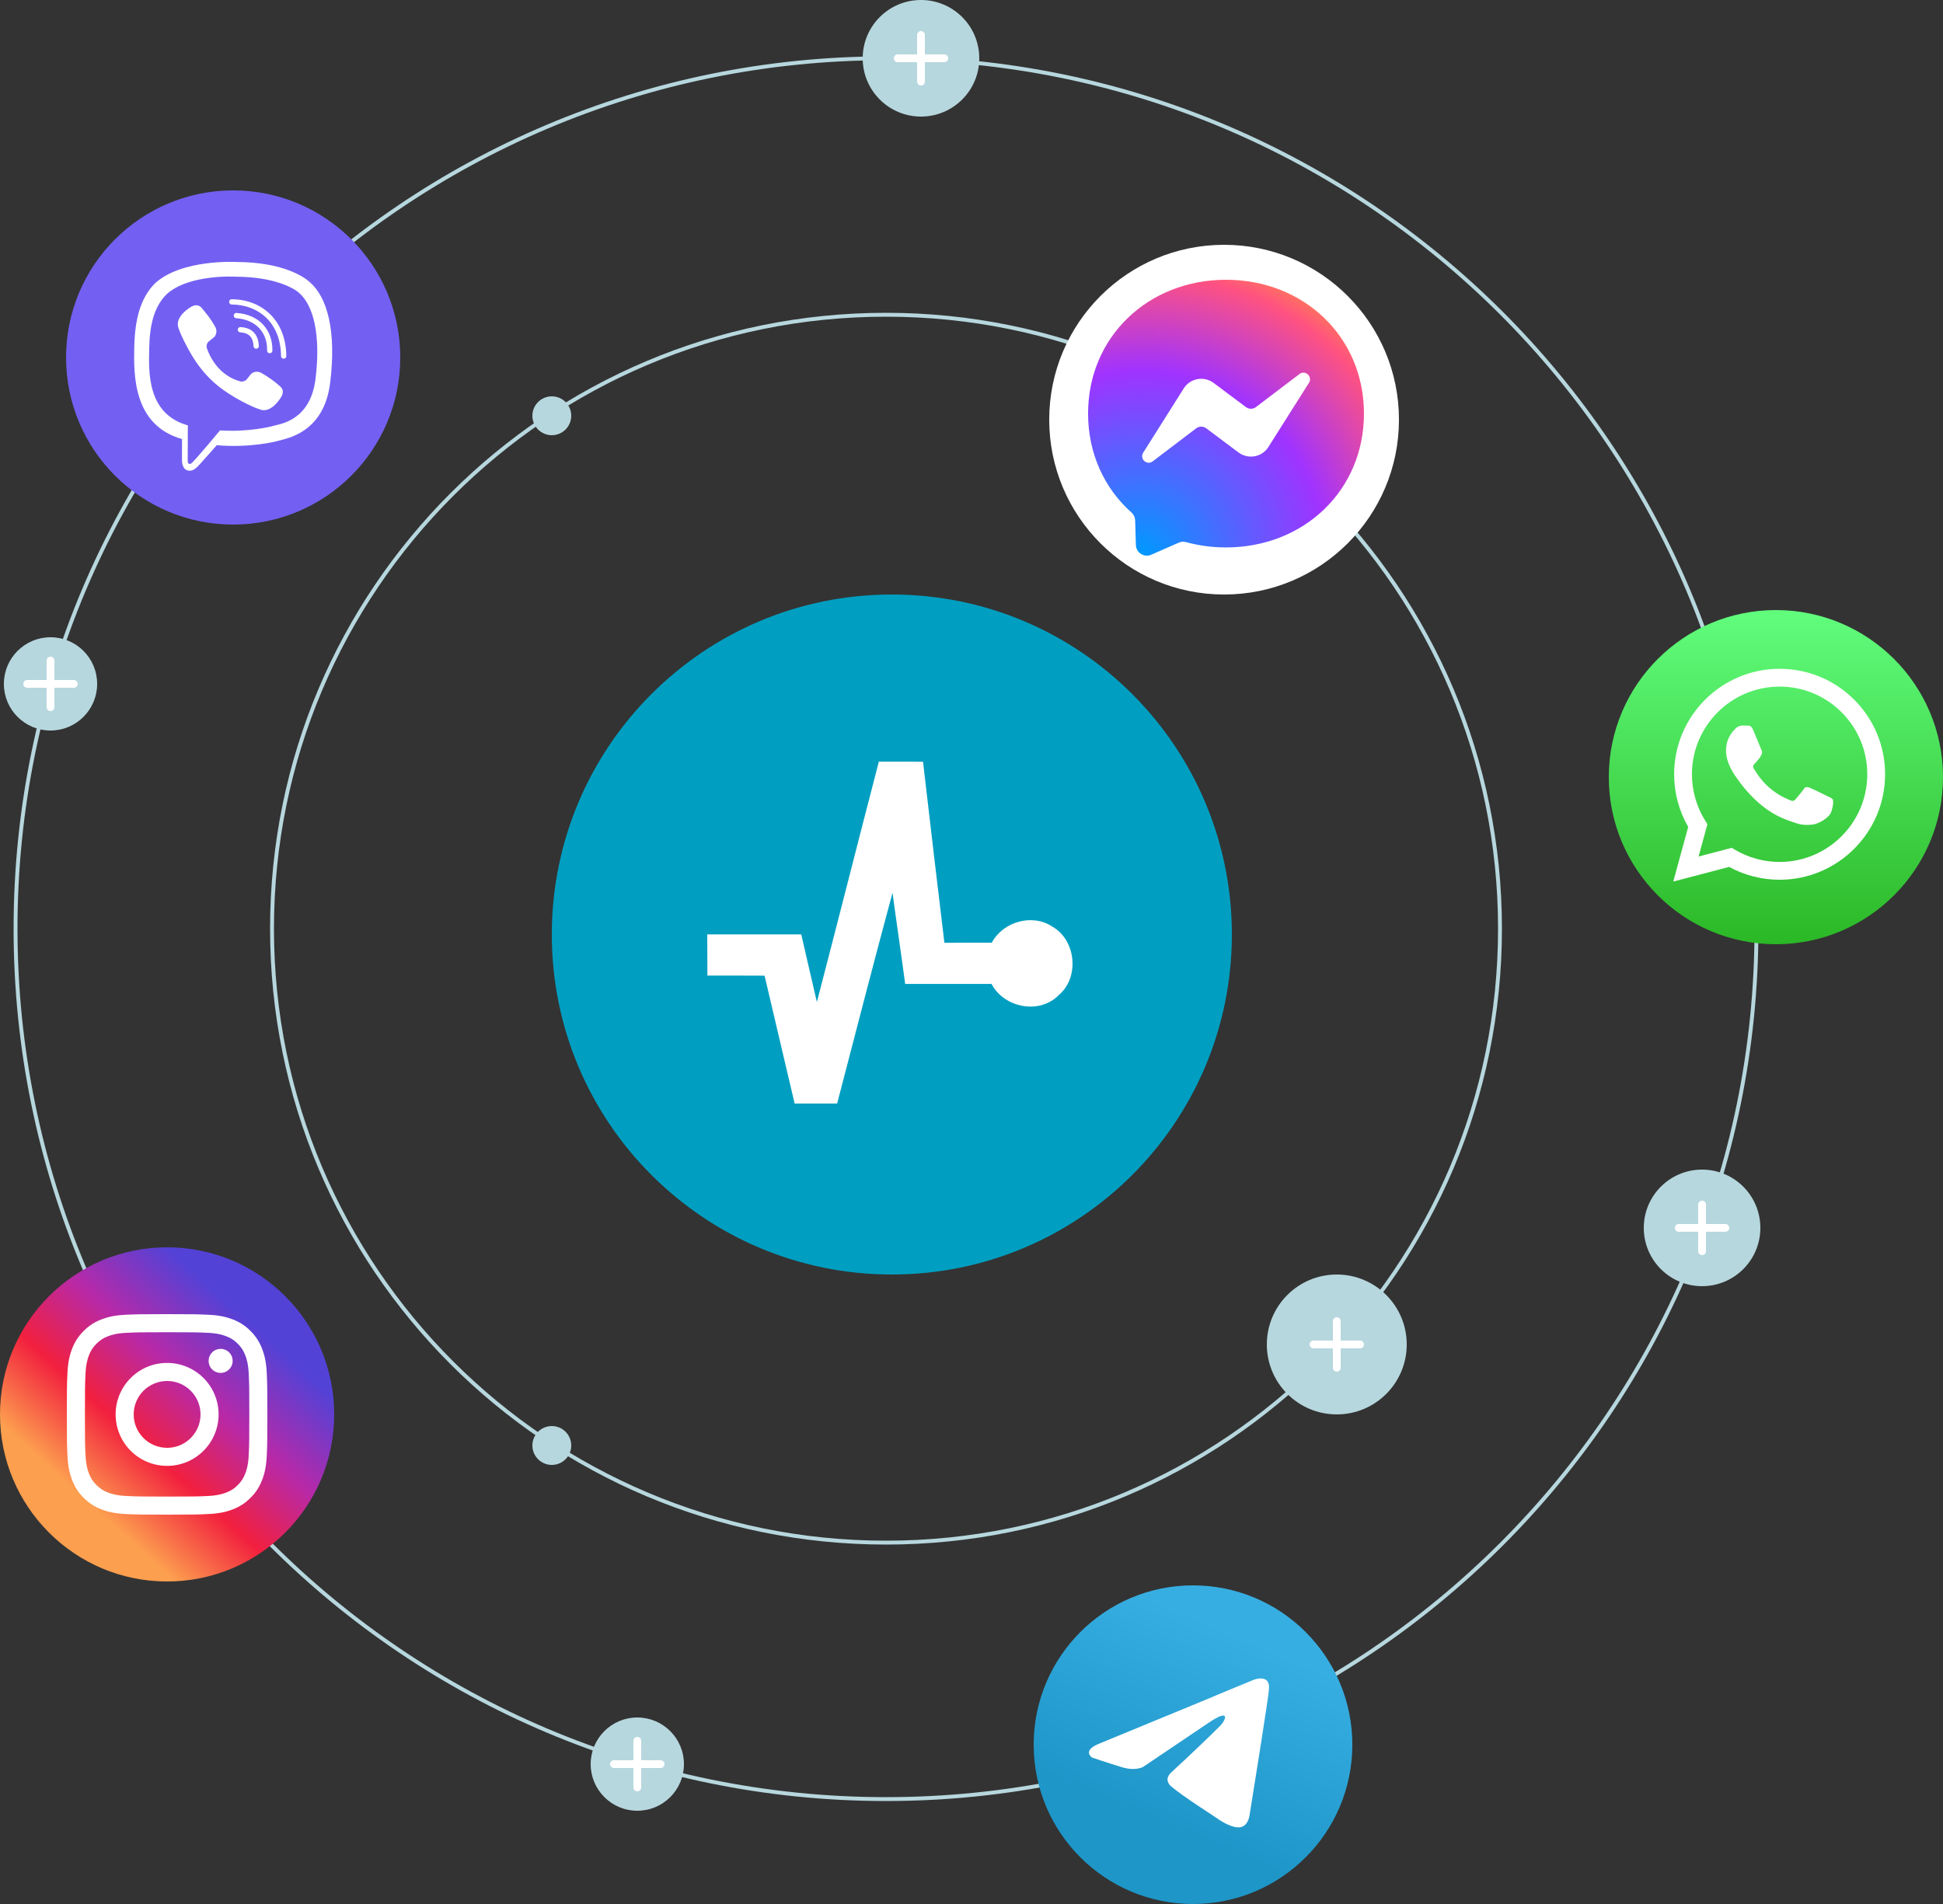 <svg xmlns="http://www.w3.org/2000/svg" width="500" height="490" fill="none"><rect width="100%" height="100%" fill="#333333" stroke="none"/><path fill="#009FC1" d="M317 240.5c0 48.324-39.176 87.5-87.5 87.5-48.325 0-87.5-39.176-87.5-87.5 0-48.325 39.175-87.5 87.5-87.5 48.324 0 87.5 39.175 87.5 87.5Z"/><path stroke="#B7D7DE" d="M386 239c0 87.26-70.74 158-158 158-87.261 0-158-70.74-158-158 0-87.261 70.739-158 158-158 87.26 0 158 70.739 158 158Z"/><path stroke="#B7D7DE" d="M452 238.999C452 362.71 351.71 463 227.999 463S4 362.71 4 238.999 104.288 15 227.999 15 452 115.288 452 238.999Z"/><path fill="#fff" d="M226.162 196c3.786.03 7.572-.03 11.366.045 1.808 15.536 3.616 31.064 5.498 46.585 4.059-.052 8.125 0 12.192-.03 2.937-5.461 10.479-7.581 15.66-4.084 6.03 3.474 6.952 13.021 1.609 17.537-4.93 5.112-14.096 3.348-17.328-2.835-7.41-.015-14.82-.007-22.229 0-1.026-7.827-2.214-15.64-3.255-23.467-4.871 18.05-9.535 36.153-14.251 54.242-3.645.007-7.299 0-10.937.007-2.612-10.96-5.129-21.95-7.734-32.91-4.908-.044-9.808-.007-14.716-.022-.037-3.534.007-7.069-.037-10.596 8.066-.007 16.133 0 24.192-.007 1.306 5.811 2.686 11.6 4.022 17.396 5.373-20.603 10.583-41.251 15.948-61.861Z"/><g clip-path="url(#a)"><path fill="url(#b)" d="M307 490c22.644 0 41-18.356 41-41s-18.356-41-41-41-41 18.356-41 41 18.356 41 41 41Z"/><path fill="#fff" d="m283.064 448.645 27.61-11.376c2.725-1.185 11.968-4.977 11.968-4.977s4.266-1.659 3.91 2.37c-.118 1.659-1.066 7.465-2.014 13.746l-2.962 18.604s-.237 2.725-2.252 3.199c-2.014.474-5.332-1.659-5.925-2.133-.474-.355-8.887-5.688-11.968-8.295-.829-.711-1.777-2.133.119-3.791 4.265-3.911 9.361-8.769 12.442-11.85 1.422-1.422 2.844-4.74-3.081-.711l-16.708 11.257s-1.896 1.185-5.451.119c-3.555-1.067-7.702-2.489-7.702-2.489s-2.844-1.777 2.014-3.673Z"/></g><g clip-path="url(#c)"><circle cx="457" cy="200" r="43" fill="url(#d)"/><path fill="#fff" d="M477.154 180.074c-5.124-5.128-11.939-7.954-19.2-7.957-14.961 0-27.137 12.171-27.143 27.132-.002 4.782 1.248 9.45 3.623 13.565l-3.851 14.061 14.389-3.773c3.965 2.161 8.428 3.301 12.971 3.303h.011c14.959 0 27.137-12.173 27.143-27.134.003-7.251-2.818-14.068-7.943-19.197Zm-19.2 41.748h-.009c-4.048-.002-8.019-1.089-11.482-3.144l-.824-.488-8.539 2.239 2.279-8.323-.536-.853c-2.258-3.591-3.451-7.741-3.449-12.002.005-12.435 10.125-22.552 22.569-22.552 6.026.003 11.69 2.352 15.949 6.615 4.26 4.262 6.604 9.929 6.602 15.955-.005 12.436-10.125 22.553-22.56 22.553Zm12.375-16.891c-.678-.339-4.013-1.98-4.634-2.206-.622-.226-1.074-.339-1.526.34-.452.678-1.752 2.205-2.148 2.658-.395.452-.791.509-1.469.17-.679-.34-2.864-1.056-5.454-3.365-2.016-1.798-3.377-4.018-3.773-4.697-.396-.679-.042-1.046.297-1.384.305-.304.679-.792 1.018-1.188.339-.396.452-.679.678-1.131.226-.452.113-.848-.057-1.188-.169-.339-1.526-3.676-2.091-5.034-.55-1.322-1.109-1.143-1.526-1.164-.395-.019-.847-.023-1.3-.023-.452 0-1.186.169-1.808.848-.622.679-2.374 2.319-2.374 5.656 0 3.337 2.43 6.561 2.77 7.014.339.452 4.782 7.3 11.585 10.237 1.618.698 2.882 1.116 3.867 1.428 1.624.516 3.103.443 4.271.269 1.303-.195 4.013-1.64 4.578-3.224.565-1.584.565-2.941.396-3.224-.17-.283-.622-.453-1.3-.792Z"/></g><circle cx="315" cy="108" r="45" fill="#fff"/><g clip-path="url(#e)"><path fill="url(#f)" fill-rule="evenodd" d="M280 106.428C280 86.652 295.506 72 315.496 72c19.989 0 35.495 14.652 35.495 34.455 0 19.776-15.506 34.428-35.495 34.428-3.603 0-7.046-.481-10.275-1.361-.614-.187-1.308-.134-1.895.133l-7.046 3.096c-1.842.827-3.923-.507-3.977-2.509l-.186-6.325c-.027-.774-.374-1.521-.961-2.028-6.913-6.165-11.156-15.106-11.156-25.461Zm24.609-6.459-10.435 16.547c-.988 1.575.96 3.363 2.455 2.215l11.209-8.513c.747-.561 1.788-.561 2.562 0l8.3 6.218c2.509 1.868 6.058 1.228 7.713-1.414l10.435-16.52c.988-1.575-.961-3.389-2.455-2.242l-11.209 8.513c-.748.561-1.788.561-2.562 0l-8.3-6.218c-2.509-1.868-6.059-1.228-7.713 1.415Z" clip-rule="evenodd"/></g><circle cx="60" cy="92" r="43" fill="#7360F2"/><path fill="#fff" d="M79.737 72.622c-1.333-1.228-6.728-5.143-18.758-5.196 0 0-14.181-.85-21.088 5.49-3.842 3.842-5.196 9.479-5.343 16.459-.147 6.98-.325 20.059 12.281 23.607h.011l-.011 5.416s-.084 2.194 1.365 2.635c1.742.546 2.771-1.123 4.44-2.918.913-.987 2.173-2.435 3.128-3.537 8.628.724 15.252-.935 16.008-1.176 1.742-.567 11.599-1.827 13.194-14.905 1.659-13.499-.798-22.022-5.227-25.874Zm1.459 24.888c-1.354 10.916-9.342 11.609-10.812 12.082-.63.199-6.455 1.648-13.772 1.175 0 0-5.458 6.582-7.159 8.293-.556.556-1.165.503-1.155-.599 0-.724.042-8.995.042-8.995-.011 0-.011 0 0 0-10.686-2.96-10.056-14.098-9.94-19.923.116-5.826 1.218-10.602 4.472-13.814 5.847-5.301 17.886-4.514 17.886-4.514 10.171.042 15.042 3.107 16.175 4.136 3.747 3.212 5.658 10.896 4.262 22.159Zm-14.591-8.481c.042.903-1.312.966-1.354.063-.115-2.309-1.197-3.433-3.422-3.558-.903-.052-.819-1.407.073-1.354 2.929.157 4.556 1.837 4.702 4.849Zm2.131 1.186c.105-4.451-2.677-7.936-7.957-8.324-.892-.063-.798-1.417.095-1.354 6.088.441 9.332 4.629 9.216 9.71-.011.903-1.375.861-1.354-.032Zm4.934 1.407c.011.903-1.354.913-1.354.011-.063-8.555-5.763-13.215-12.68-13.268-.892-.011-.892-1.354 0-1.354 7.736.052 13.961 5.395 14.034 14.611Zm-1.186 10.297v.021c-1.134 1.995-3.254 4.199-5.437 3.496l-.021-.032c-2.215-.619-7.432-3.306-10.728-5.93-1.7-1.344-3.254-2.929-4.451-4.451-1.081-1.354-2.173-2.96-3.233-4.891-2.236-4.041-2.729-5.847-2.729-5.847-.703-2.183 1.49-4.304 3.495-5.437h.021c.966-.504 1.889-.336 2.509.409 0 0 1.302 1.554 1.858 2.32.525.714 1.228 1.858 1.595 2.498.64 1.144.241 2.309-.388 2.792l-1.26 1.008c-.64.514-.556 1.47-.556 1.47s1.868 7.064 8.849 8.849c0 0 .955.084 1.47-.556l1.008-1.26c.483-.63 1.648-1.029 2.792-.388 1.543.871 3.506 2.225 4.808 3.453.735.599.903 1.512.399 2.477Z"/><circle cx="43" cy="364" r="43" fill="url(#g)" transform="rotate(90 43 364)"/><path fill="#fff" d="M34.402 364c0-4.75 3.849-8.601 8.599-8.601 4.75 0 8.601 3.851 8.601 8.601 0 4.749-3.851 8.601-8.601 8.601-4.75 0-8.599-3.852-8.599-8.601Zm-4.649 0c0 7.317 5.931 13.248 13.248 13.248S56.25 371.317 56.25 364c0-7.317-5.931-13.248-13.248-13.248S29.753 356.683 29.753 364Zm23.925-13.773c-0.0.612.181 1.211.521 1.72.34.509.823.906 1.389 1.141.566.234 1.188.296 1.789.177.601-.12 1.152-.414 1.586-.847.433-.433.728-.984.848-1.585.12-.601.059-1.223-.175-1.789-.234-.566-.631-1.049-1.14-1.39-.509-.34-1.108-.522-1.72-.522h-.001c-.821 0-1.608.326-2.188.907-.581.58-.907 1.367-.908 2.188ZM32.578 385c-2.515-.114-3.883-.533-4.791-.887-1.205-.469-2.064-1.028-2.968-1.93-.904-.902-1.463-1.761-1.93-2.966-.354-.908-.773-2.275-.888-4.791-.125-2.719-.15-3.536-.15-10.426 0-6.89.027-7.704.15-10.426.115-2.516.537-3.881.888-4.791.469-1.205 1.028-2.064 1.93-2.968.902-.904 1.761-1.463 2.968-1.93.908-.354 2.276-.773 4.791-.887 2.72-.125 3.537-.15 10.424-.15 6.887 0 7.705.027 10.427.15 2.515.114 3.881.536 4.791.887 1.205.467 2.064 1.028 2.968 1.93.904.902 1.461 1.763 1.93 2.968.354.908.773 2.275.888 4.791.125 2.722.15 3.536.15 10.426 0 6.89-.025 7.705-.15 10.426-.115 2.516-.536 3.883-.888 4.791-.469 1.205-1.028 2.064-1.93 2.966-.902.902-1.763 1.461-2.968 1.93-.908.354-2.276.773-4.791.887-2.72.125-3.537.15-10.427.15s-7.705-.025-10.424-.15Zm-.214-46.644c-2.747.125-4.624.561-6.263 1.198-1.698.659-3.135 1.543-4.571 2.976-1.436 1.434-2.317 2.873-2.976 4.571-.638 1.64-1.073 3.515-1.198 6.262-.127 2.751-.156 3.63-.156 10.637 0 7.006.029 7.886.156 10.637.125 2.746.561 4.622 1.198 6.262.659 1.696 1.54 3.137 2.976 4.57 1.436 1.433 2.873 2.316 4.571 2.976 1.642.638 3.516 1.073 6.263 1.199 2.752.125 3.631.156 10.637.156s7.886-.029 10.637-.156c2.747-.126 4.622-.561 6.263-1.199 1.696-.66 3.135-1.542 4.571-2.976 1.436-1.433 2.316-2.874 2.976-4.57.638-1.64 1.075-3.516 1.198-6.262.125-2.753.154-3.631.154-10.637 0-7.007-.029-7.886-.154-10.637-.125-2.747-.561-4.623-1.198-6.262-.66-1.697-1.542-3.135-2.976-4.571s-2.874-2.317-4.569-2.976c-1.642-.637-3.518-1.075-6.263-1.198-2.751-.125-3.631-.156-10.637-.156-7.007 0-7.887.029-10.639.156Z"/><circle cx="237" cy="15" r="15" fill="#B7D7DE"/><path stroke="#fff" stroke-linecap="round" stroke-width="2" d="M237 9v12M243 15h-12"/><circle cx="438" cy="316" r="15" fill="#B7D7DE"/><path stroke="#fff" stroke-linecap="round" stroke-width="2" d="M438 310v12M444 316h-12"/><circle cx="344" cy="346" r="18" fill="#B7D7DE"/><path stroke="#fff" stroke-linecap="round" stroke-width="2" d="M344 340v12M350 346h-12"/><circle cx="164" cy="454" r="12" fill="#B7D7DE"/><path stroke="#fff" stroke-linecap="round" stroke-width="2" d="M164 448v12M170 454h-12"/><circle cx="142" cy="372" r="5" fill="#B7D7DE"/><circle cx="142" cy="107" r="5" fill="#B7D7DE"/><circle cx="13" cy="176" r="12" fill="#B7D7DE"/><path stroke="#fff" stroke-linecap="round" stroke-width="2" d="M13 170v12M19 176H7"/><defs><linearGradient id="b" x1="320.67" x2="300.17" y1="421.67" y2="469.5" gradientUnits="userSpaceOnUse"><stop stop-color="#37AEE2"/><stop offset="1" stop-color="#1E96C8"/></linearGradient><linearGradient id="d" x1="457" x2="457" y1="157" y2="243" gradientUnits="userSpaceOnUse"><stop stop-color="#61FD7D"/><stop offset="1" stop-color="#2BB826"/></linearGradient><linearGradient id="g" x1="65.602" x2="19.427" y1="384.476" y2="342.645" gradientUnits="userSpaceOnUse"><stop stop-color="#FC9F4F"/><stop offset=".327" stop-color="#F2203E"/><stop offset=".648" stop-color="#B729A8"/><stop offset="1" stop-color="#5342D6"/></linearGradient><clipPath id="a"><path fill="#fff" d="M266 408h82v82h-82z"/></clipPath><clipPath id="c"><path fill="#fff" d="M414 157h86v86h-86z"/></clipPath><clipPath id="e"><path fill="#fff" d="M280 72h71v71h-71z"/></clipPath><radialGradient id="f" cx="0" cy="0" r="1" gradientTransform="matrix(77.356 0 0 77.356 293.661 142.546)" gradientUnits="userSpaceOnUse"><stop stop-color="#09F"/><stop offset=".61" stop-color="#A033FF"/><stop offset=".935" stop-color="#FF5280"/><stop offset="1" stop-color="#FF7061"/></radialGradient></defs></svg>